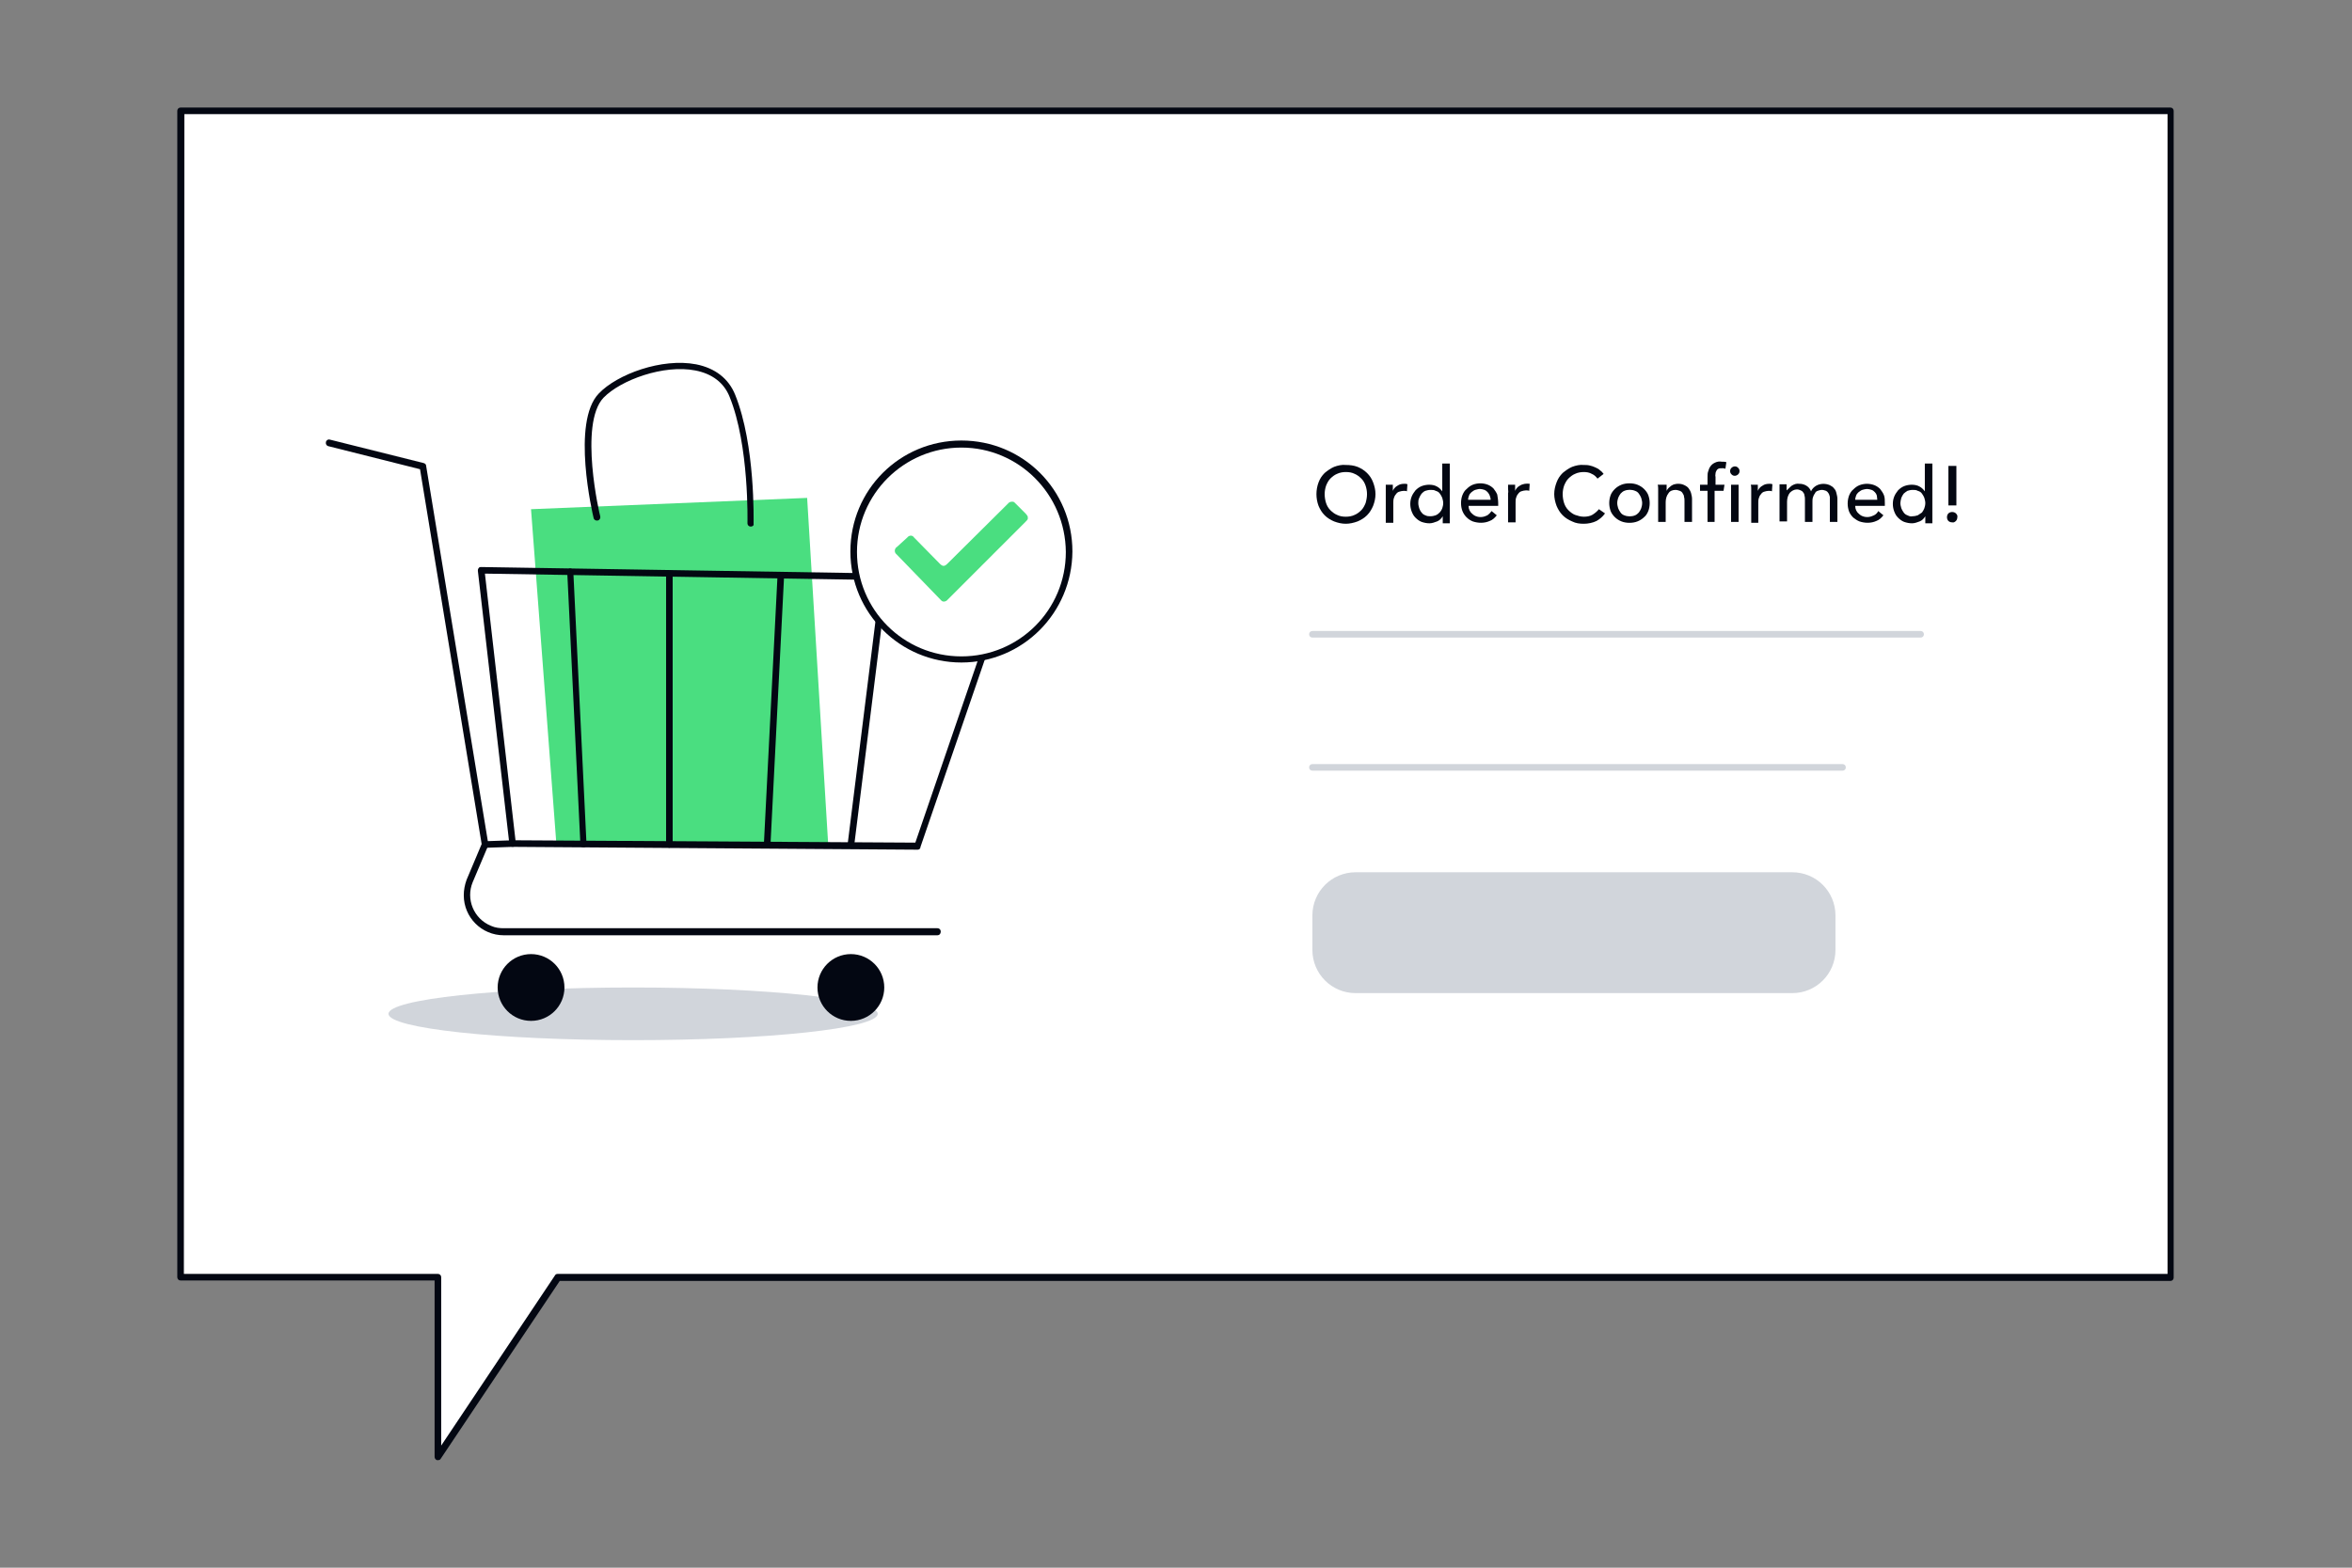 <svg width="168" height="112" viewBox="0 0 168 112" fill="none" xmlns="http://www.w3.org/2000/svg">
<rect x="0" y="0" width="168" height="112" fill="#808080" stroke="none"/>
<g clip-path="url(#clip0_2586_29658)">
<path d="M12.93 7.918H155.058V91.28H39.843L31.275 104.082V91.28H12.93V7.918Z" fill="white"/>
<path d="M31.279 104.317H31.211C31.11 104.283 31.043 104.182 31.043 104.082V91.482H12.899C12.765 91.482 12.664 91.381 12.664 91.246V7.918C12.664 7.784 12.765 7.683 12.899 7.683H155.027C155.162 7.683 155.262 7.784 155.262 7.918V91.28C155.262 91.414 155.162 91.515 155.027 91.515H39.981L31.48 104.216C31.447 104.283 31.379 104.317 31.279 104.317ZM13.134 91.011H31.279C31.413 91.011 31.514 91.112 31.514 91.246V103.275L39.645 91.112C39.678 91.045 39.746 91.011 39.846 91.011H154.826V8.154H13.168L13.134 91.011Z" fill="#030712"/>
<path d="M45.222 74.312C54.871 74.312 62.694 73.47 62.694 72.43C62.694 71.391 54.871 70.549 45.222 70.549C35.572 70.549 27.75 71.391 27.75 72.43C27.75 73.47 35.572 74.312 45.222 74.312Z" fill="#D1D5DB"/>
<path d="M39.744 60.334L37.93 36.378L57.653 35.571L59.165 60.469L39.744 60.334Z" fill="#4ADE80"/>
<path d="M66.962 66.819H35.983C34.404 66.819 33.127 65.542 33.127 63.963C33.127 63.594 33.194 63.224 33.328 62.854L34.404 60.301L30.002 33.522L23.45 31.875C23.316 31.842 23.248 31.707 23.282 31.573C23.316 31.438 23.45 31.371 23.551 31.405L30.271 33.085C30.372 33.118 30.439 33.186 30.439 33.286L34.874 60.267C34.874 60.301 34.874 60.368 34.874 60.402L33.765 63.022C33.261 64.232 33.832 65.643 35.076 66.147C35.378 66.282 35.68 66.315 35.983 66.315H66.962C67.096 66.315 67.197 66.416 67.197 66.55C67.197 66.718 67.096 66.819 66.962 66.819Z" fill="#030712"/>
<path d="M60.776 72.934C62.094 72.934 63.162 71.866 63.162 70.549C63.162 69.231 62.094 68.163 60.776 68.163C59.459 68.163 58.391 69.231 58.391 70.549C58.391 71.866 59.459 72.934 60.776 72.934Z" fill="#030712"/>
<path d="M37.932 72.934C39.25 72.934 40.318 71.866 40.318 70.549C40.318 69.231 39.25 68.163 37.932 68.163C36.615 68.163 35.547 69.231 35.547 70.549C35.547 71.866 36.615 72.934 37.932 72.934Z" fill="#030712"/>
<path d="M65.549 60.704L36.619 60.502C36.485 60.502 36.418 60.402 36.384 60.301L34.133 40.779C34.133 40.712 34.133 40.645 34.2 40.578C34.234 40.51 34.301 40.51 34.368 40.51L72.067 41.115C72.202 41.115 72.302 41.216 72.302 41.35C72.302 41.384 72.302 41.418 72.302 41.418L65.75 60.502C65.75 60.637 65.65 60.704 65.549 60.704ZM36.821 60.032L65.381 60.2L71.765 41.586L34.637 40.981L36.821 60.032Z" fill="#030712"/>
<path d="M41.692 60.536C41.557 60.536 41.456 60.435 41.456 60.301L40.516 40.846C40.516 40.712 40.616 40.611 40.717 40.611C40.852 40.611 40.952 40.712 40.952 40.846L41.893 60.301C41.927 60.435 41.826 60.536 41.692 60.536Z" fill="#030712"/>
<path d="M47.813 60.57C47.679 60.57 47.578 60.469 47.578 60.334V40.981C47.578 40.846 47.679 40.746 47.813 40.746C47.948 40.746 48.048 40.846 48.048 40.981V60.334C48.048 60.469 47.914 60.57 47.813 60.57Z" fill="#030712"/>
<path d="M54.798 60.57C54.663 60.57 54.562 60.435 54.562 60.334L55.537 41.115C55.537 40.981 55.638 40.914 55.772 40.914C55.907 40.914 56.007 41.014 56.007 41.149L55.033 60.368C54.999 60.469 54.898 60.57 54.798 60.57Z" fill="#030712"/>
<path d="M60.782 60.57C60.614 60.536 60.547 60.435 60.547 60.301L62.932 41.182C62.932 41.048 63.067 40.947 63.201 40.981C63.336 41.014 63.437 41.115 63.403 41.25L61.017 60.368C61.017 60.502 60.916 60.57 60.782 60.57Z" fill="#030712"/>
<path d="M53.625 37.621C53.491 37.621 53.39 37.52 53.39 37.386C53.39 37.318 53.524 31.808 52.113 28.347C51.71 27.339 50.87 26.701 49.66 26.466C47.409 26.029 44.351 27.138 43.108 28.414C41.327 30.296 42.839 36.814 42.873 36.882C42.907 37.016 42.839 37.15 42.705 37.184C42.571 37.218 42.436 37.15 42.403 37.016C42.335 36.747 40.79 30.162 42.772 28.112C44.083 26.734 47.275 25.558 49.727 26.029C51.071 26.298 52.046 27.037 52.516 28.213C53.961 31.808 53.827 37.218 53.827 37.453C53.86 37.52 53.759 37.621 53.625 37.621Z" fill="#030712"/>
<path d="M34.641 60.57C34.507 60.57 34.406 60.469 34.406 60.334C34.406 60.2 34.507 60.099 34.641 60.099L36.624 60.032C36.758 60.032 36.859 60.133 36.859 60.267C36.859 60.402 36.758 60.502 36.624 60.502L34.641 60.57Z" fill="#030712"/>
<path d="M68.679 47.13C72.928 47.13 76.373 43.685 76.373 39.435C76.373 35.186 72.928 31.741 68.679 31.741C64.429 31.741 60.984 35.186 60.984 39.435C60.984 43.685 64.429 47.13 68.679 47.13Z" fill="white"/>
<path d="M68.672 47.331C64.304 47.331 60.742 43.803 60.742 39.402C60.742 35 64.27 31.472 68.672 31.472C73.073 31.472 76.601 35 76.601 39.402C76.568 43.803 73.04 47.331 68.672 47.331ZM68.672 31.976C64.573 31.976 61.213 35.302 61.213 39.435C61.213 43.568 64.539 46.894 68.672 46.894C72.805 46.894 76.131 43.568 76.131 39.435C76.097 35.302 72.771 31.976 68.672 31.976Z" fill="#030712"/>
<path d="M73.414 37.083C73.381 37.15 73.314 37.218 73.246 37.285C71.398 39.133 69.55 40.981 67.702 42.829C67.602 42.963 67.4 43.03 67.266 42.93C67.232 42.896 67.198 42.862 67.165 42.829C66.123 41.754 65.082 40.678 64.04 39.603C63.906 39.502 63.872 39.301 63.973 39.166C64.006 39.133 64.006 39.099 64.04 39.099L64.813 38.394C64.913 38.259 65.115 38.226 65.216 38.326C65.249 38.326 65.249 38.36 65.283 38.394L67.131 40.275C67.333 40.477 67.467 40.477 67.669 40.275L72.003 35.974C72.104 35.84 72.305 35.806 72.44 35.874C72.474 35.907 72.507 35.941 72.541 35.974C72.776 36.21 73.011 36.445 73.28 36.714C73.347 36.781 73.381 36.848 73.414 36.915V37.083Z" fill="#4ADE80"/>
<path d="M98.248 35.302C98.248 35.605 98.181 35.874 98.08 36.142C97.979 36.378 97.845 36.613 97.643 36.814C97.442 37.016 97.207 37.15 96.971 37.251C96.703 37.352 96.4 37.419 96.131 37.419C95.829 37.419 95.56 37.352 95.291 37.251C95.056 37.15 94.821 37.016 94.619 36.814C94.418 36.613 94.283 36.378 94.183 36.142C93.981 35.605 93.981 35 94.183 34.462C94.283 34.194 94.418 33.992 94.619 33.79C94.821 33.622 95.056 33.454 95.291 33.354C95.56 33.253 95.862 33.186 96.131 33.219C96.434 33.219 96.703 33.253 96.971 33.354C97.207 33.454 97.442 33.589 97.643 33.79C97.845 33.992 97.979 34.194 98.08 34.462C98.181 34.731 98.248 35 98.248 35.302ZM97.643 35.302C97.643 35.101 97.61 34.899 97.543 34.698C97.475 34.496 97.374 34.328 97.24 34.194C97.106 34.059 96.938 33.925 96.77 33.858C96.568 33.757 96.367 33.723 96.131 33.723C95.93 33.723 95.695 33.757 95.493 33.858C95.325 33.925 95.157 34.059 95.022 34.194C94.888 34.328 94.787 34.53 94.72 34.698C94.653 34.899 94.619 35.101 94.619 35.302C94.619 35.504 94.653 35.739 94.72 35.941C94.787 36.142 94.888 36.31 95.022 36.445C95.157 36.579 95.325 36.714 95.493 36.781C95.695 36.882 95.896 36.915 96.131 36.915C96.333 36.915 96.568 36.882 96.77 36.781C96.938 36.714 97.106 36.579 97.24 36.445C97.374 36.31 97.475 36.109 97.543 35.941C97.61 35.706 97.643 35.504 97.643 35.302Z" fill="#030712"/>
<path d="M98.984 34.933C98.984 34.832 98.984 34.731 98.984 34.63H99.488C99.488 34.698 99.488 34.798 99.488 34.866C99.488 34.966 99.488 35.034 99.488 35.067C99.556 34.899 99.69 34.765 99.824 34.698C99.959 34.597 100.127 34.563 100.328 34.563C100.396 34.563 100.463 34.563 100.53 34.597L100.496 35.101C100.429 35.067 100.328 35.067 100.261 35.067C100.16 35.067 100.026 35.101 99.925 35.134C99.824 35.168 99.757 35.235 99.69 35.336C99.623 35.403 99.589 35.504 99.556 35.605C99.522 35.706 99.522 35.84 99.522 35.941V37.352H98.984V35.269C98.984 35.134 98.984 35.034 98.984 34.933Z" fill="#030712"/>
<path d="M103.053 36.882C102.952 37.05 102.818 37.184 102.65 37.251C102.482 37.318 102.28 37.386 102.112 37.386C101.91 37.386 101.742 37.352 101.541 37.285C101.373 37.218 101.238 37.117 101.104 36.982C100.97 36.848 100.902 36.714 100.835 36.546C100.768 36.378 100.734 36.176 100.734 36.008C100.734 35.806 100.768 35.638 100.835 35.47C100.902 35.302 101.003 35.168 101.104 35.034C101.238 34.899 101.373 34.798 101.541 34.731C101.709 34.664 101.91 34.63 102.078 34.63C102.28 34.63 102.482 34.664 102.65 34.765C102.784 34.832 102.918 34.966 103.019 35.101V33.118H103.557V37.386H103.053V36.882ZM101.306 35.941C101.306 36.075 101.339 36.176 101.373 36.31C101.406 36.411 101.474 36.546 101.541 36.613C101.608 36.714 101.709 36.781 101.81 36.814C101.944 36.882 102.045 36.882 102.179 36.882C102.314 36.882 102.448 36.848 102.549 36.814C102.784 36.714 102.952 36.512 103.019 36.31C103.053 36.21 103.086 36.075 103.086 35.941C103.086 35.806 103.053 35.706 103.019 35.571C102.986 35.47 102.918 35.37 102.851 35.269C102.784 35.168 102.683 35.101 102.549 35.067C102.448 35 102.314 35 102.179 35C102.045 35 101.91 35.034 101.81 35.067C101.709 35.101 101.608 35.202 101.541 35.269C101.474 35.37 101.406 35.47 101.373 35.571C101.306 35.706 101.306 35.84 101.306 35.941Z" fill="#030712"/>
<path d="M107.014 35.941V36.042C107.014 36.075 107.014 36.109 107.014 36.142H104.897C104.897 36.378 104.998 36.579 105.166 36.714C105.233 36.781 105.334 36.848 105.435 36.882C105.703 36.983 105.972 36.949 106.241 36.815C106.342 36.747 106.443 36.647 106.543 36.512L106.913 36.815C106.779 36.983 106.611 37.151 106.409 37.218C106.039 37.386 105.603 37.386 105.199 37.251C104.863 37.117 104.595 36.848 104.46 36.512C104.393 36.344 104.359 36.142 104.359 35.941C104.359 35.739 104.393 35.538 104.46 35.37C104.527 35.202 104.628 35.034 104.763 34.933C104.897 34.798 105.031 34.698 105.199 34.63C105.367 34.563 105.569 34.53 105.737 34.53C105.905 34.53 106.107 34.563 106.275 34.63C106.443 34.698 106.577 34.798 106.678 34.899C106.779 35.034 106.879 35.168 106.947 35.336C106.98 35.538 107.014 35.739 107.014 35.941ZM106.476 35.706C106.476 35.605 106.443 35.504 106.409 35.403C106.342 35.235 106.207 35.067 106.039 35C105.939 34.967 105.804 34.933 105.703 34.933C105.603 34.933 105.502 34.967 105.367 35C105.267 35.034 105.199 35.101 105.099 35.168C105.031 35.235 104.964 35.303 104.931 35.403C104.897 35.504 104.863 35.605 104.863 35.706H106.476Z" fill="#030712"/>
<path d="M107.719 34.933C107.719 34.832 107.719 34.731 107.719 34.63H108.223C108.223 34.698 108.223 34.765 108.223 34.866C108.223 34.967 108.223 35.034 108.223 35.067C108.29 34.899 108.424 34.765 108.559 34.698C108.76 34.563 109.029 34.53 109.264 34.563L109.231 35.067C109.164 35.034 109.063 35.034 108.996 35.034C108.895 35.034 108.76 35.067 108.66 35.101C108.559 35.135 108.492 35.202 108.424 35.303C108.357 35.37 108.324 35.471 108.29 35.571C108.256 35.672 108.256 35.806 108.256 35.907V37.319H107.719V35.235C107.752 35.135 107.719 35.034 107.719 34.933Z" fill="#030712"/>
<path d="M114.644 36.68C114.476 36.915 114.275 37.083 114.04 37.218C113.771 37.352 113.435 37.419 113.132 37.419C112.83 37.419 112.561 37.386 112.292 37.251C112.057 37.15 111.822 37.016 111.62 36.814C111.419 36.613 111.284 36.378 111.184 36.142C111.083 35.874 111.016 35.571 111.016 35.302C111.016 35 111.083 34.731 111.184 34.462C111.284 34.194 111.419 33.992 111.62 33.79C111.822 33.622 112.057 33.454 112.292 33.354C112.561 33.253 112.864 33.186 113.132 33.219C113.267 33.219 113.401 33.219 113.536 33.253C113.67 33.286 113.804 33.32 113.939 33.387C114.073 33.454 114.174 33.488 114.275 33.589C114.376 33.656 114.476 33.757 114.544 33.858L114.107 34.194C114.006 34.059 113.872 33.925 113.704 33.858C113.536 33.757 113.334 33.723 113.132 33.723C112.931 33.723 112.696 33.757 112.494 33.858C112.326 33.925 112.158 34.059 112.024 34.194C111.889 34.328 111.788 34.53 111.721 34.698C111.654 34.899 111.62 35.101 111.62 35.302C111.62 35.504 111.654 35.739 111.721 35.941C111.788 36.142 111.889 36.31 112.024 36.445C112.158 36.579 112.326 36.714 112.494 36.781C112.696 36.848 112.897 36.915 113.132 36.915C113.334 36.915 113.569 36.882 113.737 36.781C113.905 36.68 114.073 36.546 114.208 36.378L114.644 36.68Z" fill="#030712"/>
<path d="M117.835 35.941C117.835 36.142 117.801 36.344 117.734 36.512C117.667 36.68 117.566 36.848 117.432 36.949C117.297 37.083 117.129 37.184 116.961 37.251C116.793 37.319 116.592 37.352 116.39 37.352C116.189 37.352 115.987 37.319 115.819 37.251C115.651 37.184 115.483 37.083 115.349 36.949C115.214 36.815 115.113 36.68 115.046 36.512C114.912 36.142 114.912 35.739 115.046 35.37C115.113 35.202 115.214 35.067 115.349 34.933C115.483 34.798 115.651 34.698 115.819 34.63C115.987 34.563 116.189 34.53 116.39 34.53C116.592 34.53 116.793 34.563 116.961 34.63C117.129 34.698 117.297 34.798 117.432 34.933C117.566 35.067 117.667 35.202 117.734 35.37C117.801 35.571 117.835 35.739 117.835 35.941ZM117.297 35.941C117.297 35.806 117.264 35.706 117.23 35.571C117.197 35.471 117.129 35.37 117.062 35.269C116.995 35.168 116.894 35.101 116.793 35.067C116.558 34.967 116.256 34.967 116.021 35.067C115.92 35.101 115.819 35.202 115.752 35.269C115.685 35.37 115.617 35.471 115.584 35.571C115.55 35.672 115.517 35.806 115.517 35.941C115.517 36.075 115.55 36.176 115.584 36.31C115.617 36.411 115.685 36.512 115.752 36.613C115.819 36.714 115.92 36.781 116.021 36.815C116.256 36.915 116.558 36.915 116.793 36.815C116.894 36.781 116.995 36.68 117.062 36.613C117.129 36.512 117.197 36.411 117.23 36.31C117.264 36.21 117.297 36.075 117.297 35.941Z" fill="#030712"/>
<path d="M119.045 34.63C119.045 34.698 119.045 34.765 119.045 34.866C119.045 34.966 119.045 35.034 119.045 35.067C119.078 35 119.112 34.933 119.179 34.866C119.246 34.798 119.313 34.765 119.381 34.698C119.448 34.664 119.549 34.597 119.616 34.597C119.717 34.563 119.784 34.563 119.885 34.563C120.053 34.563 120.187 34.597 120.321 34.664C120.456 34.731 120.557 34.798 120.624 34.899C120.691 35 120.758 35.101 120.792 35.235C120.825 35.37 120.859 35.504 120.859 35.638V37.285H120.321V35.806C120.321 35.706 120.321 35.605 120.288 35.504C120.288 35.403 120.254 35.336 120.187 35.235C120.153 35.168 120.086 35.101 119.985 35.067C119.885 35.034 119.784 35 119.683 35C119.481 35 119.28 35.067 119.179 35.235C119.045 35.403 118.977 35.638 118.977 35.874V37.285H118.44V35.202C118.44 35.134 118.44 35.034 118.44 34.933C118.44 34.832 118.44 34.731 118.406 34.63H119.045Z" fill="#030712"/>
<path d="M123.11 35.067H122.471V37.285H121.967V35.067H121.43V34.63H121.967V34.059C121.967 33.925 121.967 33.757 122.034 33.622C122.102 33.354 122.27 33.152 122.505 33.051C122.639 32.984 122.807 32.95 122.975 32.984C123.076 32.984 123.21 32.984 123.311 33.018L123.244 33.488L123.11 33.454C123.076 33.454 123.009 33.454 122.975 33.454C122.874 33.454 122.807 33.454 122.74 33.488C122.673 33.522 122.639 33.555 122.606 33.622C122.572 33.69 122.538 33.757 122.538 33.824C122.538 33.891 122.505 33.992 122.538 34.059V34.63H123.177L123.11 35.067ZM124.252 33.656C124.252 33.757 124.218 33.824 124.151 33.891C124.084 33.958 123.983 33.992 123.916 33.992C123.815 33.992 123.748 33.958 123.681 33.891C123.614 33.824 123.58 33.757 123.58 33.656C123.58 33.555 123.614 33.488 123.681 33.421C123.748 33.354 123.849 33.32 123.916 33.32C124.017 33.32 124.084 33.354 124.151 33.421C124.218 33.488 124.252 33.555 124.252 33.656ZM124.185 37.285H123.647V34.63H124.185V37.285Z" fill="#030712"/>
<path d="M125.088 34.933C125.088 34.832 125.088 34.731 125.055 34.63H125.559C125.559 34.698 125.559 34.765 125.559 34.866C125.559 34.966 125.559 35.034 125.559 35.067C125.626 34.899 125.76 34.765 125.895 34.698C126.029 34.597 126.197 34.563 126.399 34.563C126.466 34.563 126.533 34.563 126.6 34.597L126.567 35.101C126.499 35.067 126.399 35.067 126.331 35.067C126.231 35.067 126.096 35.101 125.995 35.134C125.895 35.168 125.827 35.235 125.76 35.336C125.693 35.403 125.659 35.504 125.626 35.605C125.592 35.706 125.592 35.84 125.592 35.941V37.352H125.088V35.269C125.088 35.134 125.088 35.034 125.088 34.933Z" fill="#030712"/>
<path d="M127.983 34.698C128.151 34.597 128.319 34.53 128.521 34.563C128.689 34.563 128.857 34.597 129.025 34.698C129.193 34.798 129.293 34.933 129.361 35.101C129.428 34.933 129.562 34.798 129.73 34.698C130.033 34.53 130.402 34.53 130.705 34.664C130.839 34.731 130.94 34.798 131.007 34.899C131.108 35 131.141 35.101 131.175 35.235C131.209 35.37 131.242 35.504 131.242 35.638V37.285H130.705V35.806C130.705 35.706 130.705 35.605 130.705 35.504C130.671 35.403 130.671 35.336 130.604 35.235C130.57 35.168 130.503 35.101 130.436 35.067C130.335 35.034 130.234 35 130.133 35C130.033 35 129.932 35.034 129.831 35.067C129.73 35.101 129.663 35.168 129.629 35.269C129.562 35.336 129.529 35.437 129.495 35.538C129.461 35.638 129.461 35.739 129.461 35.84V37.285H128.924V35.706C128.924 35.605 128.924 35.504 128.89 35.403C128.89 35.336 128.857 35.235 128.789 35.168C128.756 35.101 128.689 35.067 128.621 35.034C128.554 35 128.453 34.966 128.353 34.966C128.151 34.966 127.983 35.067 127.849 35.202C127.714 35.37 127.647 35.605 127.647 35.84V37.251H127.109V35.168C127.109 35.101 127.109 35 127.109 34.899C127.109 34.798 127.109 34.698 127.109 34.597H127.613C127.613 34.664 127.613 34.731 127.613 34.832C127.613 34.933 127.613 35 127.613 35.034C127.748 34.933 127.849 34.798 127.983 34.698Z" fill="#030712"/>
<path d="M134.631 35.941V36.042C134.631 36.075 134.631 36.109 134.631 36.142H132.514C132.514 36.378 132.615 36.579 132.783 36.714C132.85 36.781 132.951 36.848 133.052 36.882C133.321 36.982 133.589 36.949 133.858 36.814C133.993 36.747 134.093 36.646 134.161 36.512L134.53 36.814C134.396 36.982 134.228 37.15 134.026 37.218C133.657 37.386 133.22 37.386 132.817 37.251C132.649 37.184 132.514 37.083 132.38 36.982C132.245 36.848 132.145 36.714 132.077 36.546C131.943 36.176 131.943 35.773 132.077 35.403C132.145 35.235 132.245 35.067 132.38 34.966C132.514 34.832 132.649 34.731 132.817 34.664C132.985 34.597 133.186 34.563 133.354 34.563C133.522 34.563 133.724 34.597 133.892 34.664C134.06 34.731 134.194 34.832 134.295 34.933C134.396 35.067 134.497 35.202 134.564 35.37C134.631 35.538 134.631 35.739 134.631 35.941ZM134.093 35.706C134.093 35.605 134.06 35.504 134.06 35.403C134.026 35.302 133.993 35.235 133.925 35.168C133.858 35.101 133.791 35.034 133.69 35C133.589 34.966 133.455 34.933 133.354 34.933C133.253 34.933 133.153 34.966 133.018 35C132.917 35.034 132.85 35.101 132.749 35.168C132.682 35.235 132.615 35.302 132.581 35.403C132.548 35.504 132.514 35.605 132.514 35.706H134.093Z" fill="#030712"/>
<path d="M137.522 36.882C137.421 37.05 137.286 37.184 137.118 37.251C136.95 37.318 136.749 37.386 136.581 37.386C136.379 37.386 136.211 37.352 136.01 37.285C135.842 37.218 135.707 37.117 135.573 36.982C135.438 36.848 135.371 36.714 135.304 36.546C135.237 36.378 135.203 36.176 135.203 36.008C135.203 35.806 135.237 35.638 135.304 35.47C135.371 35.302 135.472 35.168 135.573 35.034C135.707 34.899 135.842 34.798 136.01 34.731C136.178 34.664 136.379 34.63 136.547 34.63C136.749 34.63 136.95 34.664 137.118 34.765C137.253 34.832 137.387 34.966 137.488 35.101V33.118H138.026V37.386H137.522V36.882ZM135.741 35.941C135.741 36.075 135.774 36.176 135.808 36.31C135.842 36.411 135.909 36.512 135.976 36.613C136.043 36.714 136.144 36.781 136.245 36.814C136.379 36.882 136.48 36.915 136.614 36.882C136.749 36.882 136.883 36.848 136.984 36.814C137.085 36.747 137.186 36.68 137.286 36.613C137.354 36.512 137.421 36.411 137.454 36.31C137.488 36.21 137.522 36.075 137.522 35.941C137.522 35.806 137.488 35.706 137.454 35.571C137.421 35.47 137.354 35.37 137.286 35.269C137.219 35.168 137.118 35.101 136.984 35.067C136.883 35 136.749 35 136.614 35C136.48 35 136.346 35.034 136.245 35.067C136.144 35.134 136.043 35.202 135.976 35.269C135.909 35.37 135.842 35.47 135.808 35.571C135.774 35.706 135.741 35.84 135.741 35.941Z" fill="#030712"/>
<path d="M139.81 36.949C139.81 37.05 139.776 37.15 139.709 37.218C139.642 37.285 139.541 37.352 139.44 37.318C139.339 37.318 139.238 37.285 139.171 37.218C139.104 37.15 139.07 37.05 139.07 36.949C139.07 36.848 139.104 36.747 139.171 36.68C139.238 36.613 139.339 36.579 139.44 36.579C139.541 36.579 139.642 36.613 139.709 36.68C139.776 36.747 139.843 36.848 139.81 36.949ZM139.742 36.109H139.171V33.286H139.742V36.109Z" fill="#030712"/>
<path d="M137.188 45.55H93.743C93.609 45.55 93.508 45.45 93.508 45.315C93.508 45.181 93.609 45.08 93.743 45.08H137.188C137.322 45.08 137.423 45.181 137.423 45.315C137.423 45.45 137.322 45.55 137.188 45.55Z" fill="#D1D5DB"/>
<path d="M131.61 55.059H93.743C93.609 55.059 93.508 54.959 93.508 54.824C93.508 54.69 93.609 54.589 93.743 54.589H131.61C131.745 54.589 131.845 54.69 131.845 54.824C131.845 54.959 131.745 55.059 131.61 55.059Z" fill="#D1D5DB"/>
<path d="M96.833 62.317H128.014C129.728 62.317 131.105 63.694 131.105 65.408V67.861C131.105 69.574 129.728 70.952 128.014 70.952H96.833C95.12 70.952 93.742 69.574 93.742 67.861V65.408C93.742 63.694 95.12 62.317 96.833 62.317Z" fill="#D1D5DB"/>
</g>
<defs>
<clipPath id="clip0_2586_29658">
<rect width="168" height="112" fill="white"/>
</clipPath>
</defs>
</svg>
